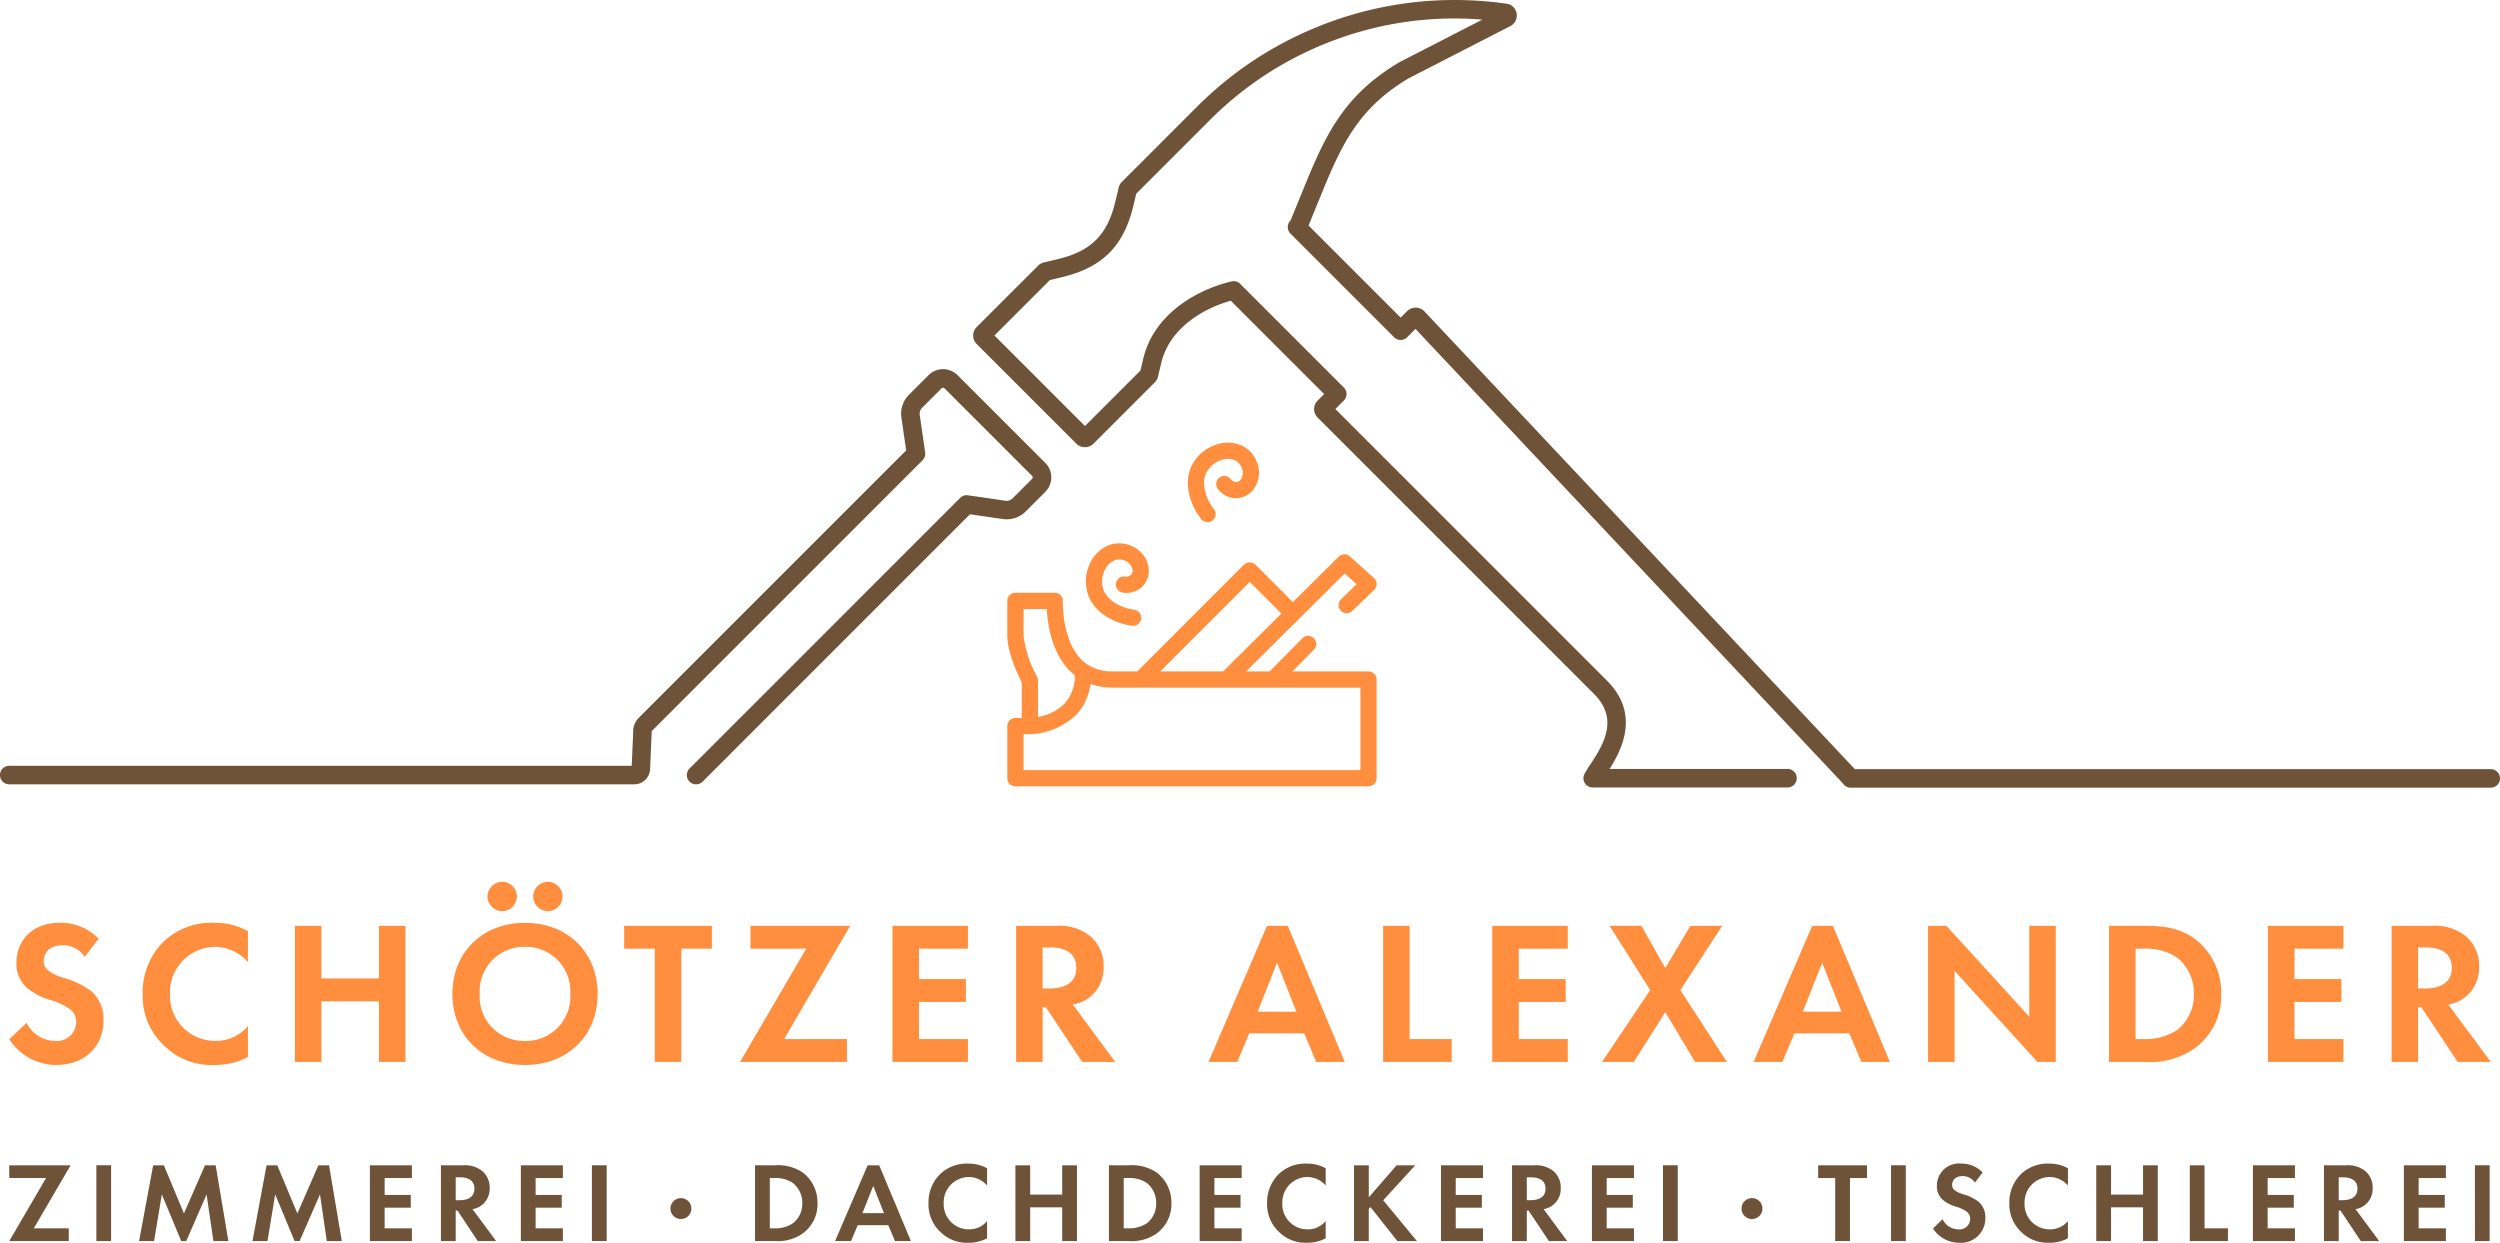 <svg xmlns="http://www.w3.org/2000/svg" xmlns:xlink="http://www.w3.org/1999/xlink" width="326.723" height="162.414" viewBox="0 0 326.723 162.414">
  <defs>
    <clipPath id="clip-path">
      <path id="Pfad_4" data-name="Pfad 4" d="M0-81.361H326.723V-243.775H0Z" transform="translate(0 243.775)" fill="none"/>
    </clipPath>
  </defs>
  <g id="Gruppe_65" data-name="Gruppe 65" transform="translate(0 243.775)">
    <g id="Gruppe_4" data-name="Gruppe 4" transform="translate(0 -243.775)" clip-path="url(#clip-path)">
      <g id="Gruppe_1" data-name="Gruppe 1" transform="translate(131.645 72.436)">
        <path id="Pfad_1" data-name="Pfad 1" d="M-23.645-7.67h-9.942l2.811-2.842a1.059,1.059,0,0,0-.009-1.5,1.058,1.058,0,0,0-1.5.008L-36.566-7.67h-3.071l12.882-12.795,1.556,1.4L-27.233-17.1a1.06,1.06,0,0,0-.027,1.5,1.06,1.06,0,0,0,1.5.027l2.853-2.752a1.062,1.062,0,0,0,.324-.781,1.064,1.064,0,0,0-.35-.769l-3.146-2.831a1.06,1.06,0,0,0-1.456.036l-5.985,5.944-4.894-4.894a1.091,1.091,0,0,0-1.5,0L-53.857-7.67H-57.1a5.73,5.73,0,0,1-3.271-.9l-.023-.015a5.286,5.286,0,0,1-.842-.712c-2.514-2.612-2.358-7.5-2.356-7.549a1.063,1.063,0,0,0-.294-.777,1.061,1.061,0,0,0-.764-.325h-5.139a1.059,1.059,0,0,0-1.059,1.059v4.51c0,2.287,1.438,5.261,1.888,6.134v4.656h-.829A1.059,1.059,0,0,0-70.846-.528V6.288a1.059,1.059,0,0,0,1.059,1.059h46.142a1.059,1.059,0,0,0,1.059-1.059V-6.61A1.059,1.059,0,0,0-23.645-7.67m-15.52-11.7,4.139,4.139L-42.643-7.67h-8.219Zm-29.562,3.546h3.037c.095,1.841.586,5.561,2.923,7.995a7.471,7.471,0,0,0,.75.672,5.385,5.385,0,0,1-1.372,3.72,6.447,6.447,0,0,1-3.45,1.724V-6.506a1.062,1.062,0,0,0-.129-.507,14.57,14.57,0,0,1-1.759-5.365ZM-24.7,5.23H-68.727V.531h.837a9.2,9.2,0,0,0,6.018-2.5A7.081,7.081,0,0,0-59.98-6.031a8.506,8.506,0,0,0,2.882.479H-24.7Z" transform="translate(70.846 22.98)" fill="#ff8f3f"/>
      </g>
      <g id="Gruppe_2" data-name="Gruppe 2" transform="translate(141.909 70.997)">
        <path id="Pfad_2" data-name="Pfad 2" d="M-3.026-5.4a1.059,1.059,0,0,0,.137.009A1.059,1.059,0,0,0-1.84-6.317,1.059,1.059,0,0,0-2.756-7.5c-1.44-.186-3.352-.975-4-2.586a3.354,3.354,0,0,1,.169-2.6,2.457,2.457,0,0,1,1.455-1.326,1.851,1.851,0,0,1,1.437.251,1.51,1.51,0,0,1,.714.976.828.828,0,0,1-.168.727.935.935,0,0,1-.8.223,1.055,1.055,0,0,0-1.185.915,1.059,1.059,0,0,0,.915,1.186,3,3,0,0,0,2.6-.86,2.917,2.917,0,0,0,.722-2.556,3.571,3.571,0,0,0-1.674-2.405,3.981,3.981,0,0,0-3.141-.494,4.489,4.489,0,0,0-2.78,2.431A5.406,5.406,0,0,0-8.721-9.3c.99,2.461,3.686,3.636,5.7,3.9" transform="translate(9.067 16.185)" fill="#ff8f3f"/>
      </g>
      <g id="Gruppe_3" data-name="Gruppe 3" transform="translate(155.247 57.849)">
        <path id="Pfad_3" data-name="Pfad 3" d="M-1.286-5.2a1.056,1.056,0,0,0,.654-.227A1.06,1.06,0,0,0-.454-6.919c-.9-1.141-1.71-3.043-1.043-4.647A3.356,3.356,0,0,1,.446-13.3a2.457,2.457,0,0,1,1.967.074,1.853,1.853,0,0,1,.849,1.186,1.508,1.508,0,0,1-.174,1.2.828.828,0,0,1-.63.4.969.969,0,0,1-.723-.4,1.061,1.061,0,0,0-1.488-.178A1.06,1.06,0,0,0,.071-9.534,3,3,0,0,0,2.526-8.328,2.919,2.919,0,0,0,4.833-9.646a3.567,3.567,0,0,0,.49-2.888,3.977,3.977,0,0,0-1.894-2.554A4.492,4.492,0,0,0-.257-15.3a5.407,5.407,0,0,0-3.2,2.921c-1.018,2.45.082,5.179,1.333,6.77a1.058,1.058,0,0,0,.833.4" transform="translate(3.853 15.595)" fill="#ff8f3f"/>
      </g>
    </g>
    <g id="Gruppe_5" data-name="Gruppe 5" transform="translate(1.211 -91.481)">
      <path id="Pfad_5" data-name="Pfad 5" d="M0,0V1.662H4.807L0,9.9H7.776V8.236H3.205L8.014,0Z" fill="#6f5338"/>
    </g>
    <path id="Pfad_6" data-name="Pfad 6" d="M18.9-5.293h1.929v-9.9H18.9Z" transform="translate(-6.307 -76.291)" fill="#6f5338"/>
    <g id="Gruppe_6" data-name="Gruppe 6" transform="translate(18.182 -91.481)">
      <path id="Pfad_7" data-name="Pfad 7" d="M-4.311,0-7.057,6.292-9.682,0h-1.4l-1.84,9.9h1.959L-9.95,3.8l2.537,6.1h.654L-4.1,3.8l.891,6.1h1.958L-2.916,0Z" transform="translate(12.917)" fill="#6f5338"/>
    </g>
    <g id="Gruppe_7" data-name="Gruppe 7" transform="translate(33.001 -91.481)">
      <path id="Pfad_8" data-name="Pfad 8" d="M-4.311,0-7.056,6.292-9.683,0h-1.4l-1.84,9.9h1.959l1.007-6.1,2.538,6.1h.654L-4.1,3.8l.891,6.1h1.959L-2.917,0Z" transform="translate(12.918)" fill="#6f5338"/>
    </g>
    <g id="Gruppe_8" data-name="Gruppe 8" transform="translate(48.341 -91.481)">
      <path id="Pfad_9" data-name="Pfad 9" d="M0,0V9.9H5.49V8.236H1.928v-2.7H5.342V3.872H1.928V1.662H5.49V0Z" fill="#6f5338"/>
    </g>
    <g id="Gruppe_10" data-name="Gruppe 10" transform="translate(0 -243.775)" clip-path="url(#clip-path)">
      <g id="Gruppe_9" data-name="Gruppe 9" transform="translate(57.627 152.294)">
        <path id="Pfad_10" data-name="Pfad 10" d="M-.967-2.282h.548c.371,0,1.9-.045,1.9-1.5,0-1.469-1.514-1.484-1.87-1.484H-.967Zm.934-4.556A3.643,3.643,0,0,1,2.491-6.1,2.813,2.813,0,0,1,3.471-3.87,2.706,2.706,0,0,1,2.313-1.541a2.729,2.729,0,0,1-1.083.43L4.316,3.06h-2.4L-.73-.917H-.967V3.06H-2.9v-9.9Z" transform="translate(2.896 6.838)" fill="#6f5338"/>
      </g>
    </g>
    <g id="Gruppe_11" data-name="Gruppe 11" transform="translate(68.07 -91.481)">
      <path id="Pfad_12" data-name="Pfad 12" d="M0,0V9.9H5.491V8.236H1.928v-2.7H5.342V3.872H1.928V1.662H5.491V0Z" fill="#6f5338"/>
    </g>
    <path id="Pfad_13" data-name="Pfad 13" d="M116.108-5.293h1.928v-9.9h-1.928Z" transform="translate(-38.751 -76.291)" fill="#6f5338"/>
    <g id="Gruppe_14" data-name="Gruppe 14" transform="translate(0 -243.775)" clip-path="url(#clip-path)">
      <g id="Gruppe_12" data-name="Gruppe 12" transform="translate(87.622 156.582)">
        <path id="Pfad_14" data-name="Pfad 14" d="M-.684,0A1.362,1.362,0,0,1,.681,1.365,1.362,1.362,0,0,1-.684,2.73,1.362,1.362,0,0,1-2.049,1.365,1.362,1.362,0,0,1-.684,0" transform="translate(2.049)" fill="#6f5338"/>
      </g>
      <g id="Gruppe_13" data-name="Gruppe 13" transform="translate(98.674 152.293)">
        <path id="Pfad_15" data-name="Pfad 15" d="M-.966-4.126h.594a4.137,4.137,0,0,0,2.419-.652A3.219,3.219,0,0,0,3.279-7.4a3.3,3.3,0,0,0-1.217-2.642A4.037,4.037,0,0,0-.373-10.7H-.966Zm.654-8.235a5.761,5.761,0,0,1,3.68.965A4.9,4.9,0,0,1,5.267-7.4,4.717,4.717,0,0,1,3.279-3.413a5.679,5.679,0,0,1-3.622.951H-2.895v-9.9Z" transform="translate(2.895 12.361)" fill="#6f5338"/>
      </g>
    </g>
    <g id="Gruppe_15" data-name="Gruppe 15" transform="translate(109.133 -91.481)">
      <path id="Pfad_17" data-name="Pfad 17" d="M-2.133,0-6.391,9.9H-4.3l.875-2.077H.567L1.443,9.9H3.52L-.62,0ZM-1.4,2.686,0,6.247H-2.815Z" transform="translate(6.391)" fill="#6f5338"/>
    </g>
    <g id="Gruppe_17" data-name="Gruppe 17" transform="translate(0 -243.775)" clip-path="url(#clip-path)">
      <g id="Gruppe_16" data-name="Gruppe 16" transform="translate(121.341 152.071)">
        <path id="Pfad_18" data-name="Pfad 18" d="M-3.835-4.891a5.125,5.125,0,0,1-2.448.578A4.877,4.877,0,0,1-9.9-5.693a4.932,4.932,0,0,1-1.588-3.784A5.171,5.171,0,0,1-9.9-13.351a5.066,5.066,0,0,1,3.636-1.305,4.975,4.975,0,0,1,2.433.609v2.255a3.182,3.182,0,0,0-2.389-1.113A3.311,3.311,0,0,0-9.5-9.447,3.279,3.279,0,0,0-6.15-6.063,3,3,0,0,0-3.835-7.147Z" transform="translate(11.492 14.656)" fill="#6f5338"/>
      </g>
    </g>
    <g id="Gruppe_18" data-name="Gruppe 18" transform="translate(132.704 -91.481)">
      <path id="Pfad_20" data-name="Pfad 20" d="M-3.063,0V3.829H-7.247V0h-1.93V9.9h1.93V5.49h4.184V9.9h1.928V0Z" transform="translate(9.177)" fill="#6f5338"/>
    </g>
    <g id="Gruppe_20" data-name="Gruppe 20" transform="translate(0 -243.775)" clip-path="url(#clip-path)">
      <g id="Gruppe_19" data-name="Gruppe 19" transform="translate(144.928 152.293)">
        <path id="Pfad_21" data-name="Pfad 21" d="M-.967-4.126h.592a4.138,4.138,0,0,0,2.42-.652A3.22,3.22,0,0,0,3.277-7.4,3.3,3.3,0,0,0,2.06-10.046,4.037,4.037,0,0,0-.374-10.7H-.967Zm.652-8.235a5.767,5.767,0,0,1,3.681.965A4.9,4.9,0,0,1,5.266-7.4,4.715,4.715,0,0,1,3.277-3.413a5.678,5.678,0,0,1-3.622.951H-2.9v-9.9Z" transform="translate(2.896 12.361)" fill="#6f5338"/>
      </g>
    </g>
    <g id="Gruppe_21" data-name="Gruppe 21" transform="translate(156.781 -91.481)">
      <path id="Pfad_23" data-name="Pfad 23" d="M0,0V9.9H5.491V8.236H1.928v-2.7H5.342V3.872H1.928V1.662H5.491V0Z" fill="#6f5338"/>
    </g>
    <g id="Gruppe_23" data-name="Gruppe 23" transform="translate(0 -243.775)" clip-path="url(#clip-path)">
      <g id="Gruppe_22" data-name="Gruppe 22" transform="translate(165.593 152.071)">
        <path id="Pfad_24" data-name="Pfad 24" d="M-3.835-4.891a5.123,5.123,0,0,1-2.448.578A4.877,4.877,0,0,1-9.9-5.693a4.932,4.932,0,0,1-1.588-3.784A5.171,5.171,0,0,1-9.9-13.351a5.066,5.066,0,0,1,3.636-1.305,4.975,4.975,0,0,1,2.433.609v2.255a3.182,3.182,0,0,0-2.389-1.113A3.311,3.311,0,0,0-9.5-9.447,3.279,3.279,0,0,0-6.15-6.063,3,3,0,0,0-3.835-7.147Z" transform="translate(11.492 14.656)" fill="#6f5338"/>
      </g>
    </g>
    <g id="Gruppe_24" data-name="Gruppe 24" transform="translate(176.956 -91.481)">
      <path id="Pfad_26" data-name="Pfad 26" d="M-2.788,0-6.424,4.184V0H-8.353V9.9h1.929V5.683l.222-.222L-2.684,9.9H-.133L-4.54,4.57-.355,0Z" transform="translate(8.353)" fill="#6f5338"/>
    </g>
    <g id="Gruppe_25" data-name="Gruppe 25" transform="translate(188.32 -91.481)">
      <path id="Pfad_27" data-name="Pfad 27" d="M0,0V9.9H5.491V8.236H1.928v-2.7H5.341V3.872H1.928V1.662H5.491V0Z" fill="#6f5338"/>
    </g>
    <g id="Gruppe_27" data-name="Gruppe 27" transform="translate(0 -243.775)" clip-path="url(#clip-path)">
      <g id="Gruppe_26" data-name="Gruppe 26" transform="translate(197.606 152.294)">
        <path id="Pfad_28" data-name="Pfad 28" d="M-.966-2.282h.55c.371,0,1.9-.045,1.9-1.5,0-1.469-1.513-1.484-1.87-1.484H-.966Zm.935-4.556A3.639,3.639,0,0,1,2.492-6.1,2.813,2.813,0,0,1,3.471-3.87,2.7,2.7,0,0,1,2.314-1.541a2.729,2.729,0,0,1-1.083.43L4.317,3.06h-2.4L-.728-.917H-.966V3.06H-2.895v-9.9Z" transform="translate(2.895 6.838)" fill="#6f5338"/>
      </g>
    </g>
    <g id="Gruppe_28" data-name="Gruppe 28" transform="translate(208.049 -91.481)">
      <path id="Pfad_30" data-name="Pfad 30" d="M0,0V9.9H5.491V8.236H1.928v-2.7H5.342V3.872H1.928V1.662H5.491V0Z" fill="#6f5338"/>
    </g>
    <path id="Pfad_31" data-name="Pfad 31" d="M326.21-5.293h1.928v-9.9H326.21Z" transform="translate(-108.874 -76.291)" fill="#6f5338"/>
    <g id="Gruppe_30" data-name="Gruppe 30" transform="translate(0 -243.775)" clip-path="url(#clip-path)">
      <g id="Gruppe_29" data-name="Gruppe 29" transform="translate(227.601 156.582)">
        <path id="Pfad_32" data-name="Pfad 32" d="M-.684,0A1.362,1.362,0,0,1,.681,1.365,1.362,1.362,0,0,1-.684,2.73,1.361,1.361,0,0,1-2.049,1.365,1.361,1.361,0,0,1-.684,0" transform="translate(2.049)" fill="#6f5338"/>
      </g>
    </g>
    <g id="Gruppe_31" data-name="Gruppe 31" transform="translate(237.614 -91.481)">
      <path id="Pfad_34" data-name="Pfad 34" d="M0,0V1.662H2.225V9.9H4.154V1.662H6.381V0Z" fill="#6f5338"/>
    </g>
    <path id="Pfad_35" data-name="Pfad 35" d="M370.94-5.293h1.928v-9.9H370.94Z" transform="translate(-123.802 -76.291)" fill="#6f5338"/>
    <g id="Gruppe_34" data-name="Gruppe 34" transform="translate(0 -243.775)" clip-path="url(#clip-path)">
      <g id="Gruppe_32" data-name="Gruppe 32" transform="translate(252.613 152.071)">
        <path id="Pfad_36" data-name="Pfad 36" d="M-2.75-1.242a1.933,1.933,0,0,0-1.618-.845c-1.039,0-1.365.653-1.365,1.157a.834.834,0,0,0,.312.668A3.384,3.384,0,0,0-4.235.3a5.762,5.762,0,0,1,2,.994,2.694,2.694,0,0,1,.845,2.078A3.185,3.185,0,0,1-4.827,6.623,4.073,4.073,0,0,1-8.24,4.753l1.261-1.2A2.322,2.322,0,0,0-4.9,4.873,1.389,1.389,0,0,0-3.374,3.507a1.155,1.155,0,0,0-.386-.892,4.447,4.447,0,0,0-1.528-.726,4.777,4.777,0,0,1-1.648-.86A2.309,2.309,0,0,1-7.722-.812,2.877,2.877,0,0,1-4.546-3.72,3.811,3.811,0,0,1-1.741-2.563Z" transform="translate(8.24 3.72)" fill="#6f5338"/>
      </g>
      <g id="Gruppe_33" data-name="Gruppe 33" transform="translate(262.596 152.071)">
        <path id="Pfad_37" data-name="Pfad 37" d="M-3.835-4.891a5.125,5.125,0,0,1-2.448.578A4.879,4.879,0,0,1-9.9-5.693a4.932,4.932,0,0,1-1.588-3.784A5.171,5.171,0,0,1-9.9-13.351a5.066,5.066,0,0,1,3.636-1.305,4.975,4.975,0,0,1,2.433.609v2.255a3.182,3.182,0,0,0-2.388-1.113A3.31,3.31,0,0,0-9.5-9.447,3.279,3.279,0,0,0-6.15-6.063,3,3,0,0,0-3.835-7.147Z" transform="translate(11.492 14.656)" fill="#6f5338"/>
      </g>
    </g>
    <g id="Gruppe_35" data-name="Gruppe 35" transform="translate(273.958 -91.481)">
      <path id="Pfad_39" data-name="Pfad 39" d="M-3.063,0V3.829H-7.249V0H-9.178V9.9h1.929V5.49h4.185V9.9h1.927V0Z" transform="translate(9.178)" fill="#6f5338"/>
    </g>
    <g id="Gruppe_36" data-name="Gruppe 36" transform="translate(286.182 -91.481)">
      <path id="Pfad_40" data-name="Pfad 40" d="M0,0V9.9H4.986V8.236H1.929V0Z" fill="#6f5338"/>
    </g>
    <g id="Gruppe_37" data-name="Gruppe 37" transform="translate(294.43 -91.481)">
      <path id="Pfad_41" data-name="Pfad 41" d="M0,0V9.9H5.491V8.236H1.928v-2.7H5.343V3.872H1.928V1.662H5.491V0Z" fill="#6f5338"/>
    </g>
    <g id="Gruppe_39" data-name="Gruppe 39" transform="translate(0 -243.775)" clip-path="url(#clip-path)">
      <g id="Gruppe_38" data-name="Gruppe 38" transform="translate(303.717 152.294)">
        <path id="Pfad_42" data-name="Pfad 42" d="M-.966-2.282h.548c.372,0,1.9-.045,1.9-1.5,0-1.469-1.513-1.484-1.87-1.484H-.966Zm.935-4.556A3.641,3.641,0,0,1,2.492-6.1,2.813,2.813,0,0,1,3.471-3.87,2.7,2.7,0,0,1,2.314-1.541a2.729,2.729,0,0,1-1.083.43L4.317,3.06h-2.4L-.728-.917H-.966V3.06H-2.895v-9.9Z" transform="translate(2.895 6.838)" fill="#6f5338"/>
      </g>
    </g>
    <g id="Gruppe_40" data-name="Gruppe 40" transform="translate(314.161 -91.481)">
      <path id="Pfad_44" data-name="Pfad 44" d="M0,0V9.9H5.49V8.236H1.928v-2.7H5.343V3.872H1.928V1.662H5.49V0Z" fill="#6f5338"/>
    </g>
    <path id="Pfad_45" data-name="Pfad 45" d="M485.476-5.293H487.4v-9.9h-1.928Z" transform="translate(-162.029 -76.291)" fill="#6f5338"/>
    <g id="Gruppe_43" data-name="Gruppe 43" transform="translate(0 -243.775)" clip-path="url(#clip-path)">
      <g id="Gruppe_41" data-name="Gruppe 41" transform="translate(1.211 120.597)">
        <path id="Pfad_46" data-name="Pfad 46" d="M-4.942-2.23a3.475,3.475,0,0,0-2.907-1.52c-1.865,0-2.452,1.174-2.452,2.08a1.5,1.5,0,0,0,.56,1.2A6.049,6.049,0,0,0-7.608.542a10.349,10.349,0,0,1,3.6,1.786A4.837,4.837,0,0,1-2.489,6.062C-2.489,9.527-5,11.9-8.675,11.9a7.319,7.319,0,0,1-6.132-3.359l2.267-2.159A4.17,4.17,0,0,0-8.808,8.754,2.5,2.5,0,0,0-6.061,6.3a2.067,2.067,0,0,0-.693-1.6A7.978,7.978,0,0,0-9.5,3.395a8.564,8.564,0,0,1-2.959-1.546,4.142,4.142,0,0,1-1.413-3.307c0-2.613,1.76-5.225,5.706-5.225A6.838,6.838,0,0,1-3.13-4.6Z" transform="translate(14.807 6.683)" fill="#ff8f3f"/>
      </g>
      <g id="Gruppe_42" data-name="Gruppe 42" transform="translate(18.648 120.597)">
        <path id="Pfad_47" data-name="Pfad 47" d="M-6.892-8.788a9.206,9.206,0,0,1-4.4,1.039A8.768,8.768,0,0,1-17.8-10.228a8.863,8.863,0,0,1-2.853-6.8A9.3,9.3,0,0,1-17.8-23.986a9.1,9.1,0,0,1,6.532-2.346,8.938,8.938,0,0,1,4.373,1.093v4.053a5.719,5.719,0,0,0-4.293-2,5.948,5.948,0,0,0-5.892,6.212A5.89,5.89,0,0,0-11.051-10.9a5.385,5.385,0,0,0,4.159-1.946Z" transform="translate(20.65 26.332)" fill="#ff8f3f"/>
      </g>
    </g>
    <g id="Gruppe_44" data-name="Gruppe 44" transform="translate(38.539 -122.778)">
      <path id="Pfad_49" data-name="Pfad 49" d="M-1.736-3.446H5.783v-6.879H9.25V7.459H5.783V-.459H-1.736V7.459H-5.2V-10.325h3.466Z" transform="translate(5.202 10.325)" fill="#ff8f3f"/>
    </g>
    <g id="Gruppe_46" data-name="Gruppe 46" transform="translate(0 -243.775)" clip-path="url(#clip-path)">
      <g id="Gruppe_45" data-name="Gruppe 45" transform="translate(59.123 115.238)">
        <path id="Pfad_50" data-name="Pfad 50" d="M-6.251,0A1.946,1.946,0,0,1-4.332,1.921,1.945,1.945,0,0,1-6.251,3.84,1.946,1.946,0,0,1-8.172,1.921,1.947,1.947,0,0,1-6.251,0m-5.973,0A1.946,1.946,0,0,1-10.3,1.921,1.946,1.946,0,0,1-12.224,3.84a1.946,1.946,0,0,1-1.92-1.919A1.947,1.947,0,0,1-12.224,0m8.905,14.664A5.807,5.807,0,0,0-9.238,8.505a5.806,5.806,0,0,0-5.919,6.159A5.784,5.784,0,0,0-9.238,20.8a5.784,5.784,0,0,0,5.919-6.133m3.573,0c0,5.413-3.893,9.279-9.492,9.279s-9.491-3.866-9.491-9.279,3.893-9.3,9.491-9.3S.254,9.252.254,14.664" transform="translate(18.729)" fill="#ff8f3f"/>
      </g>
    </g>
    <g id="Gruppe_47" data-name="Gruppe 47" transform="translate(81.572 -122.778)">
      <path id="Pfad_52" data-name="Pfad 52" d="M-3.74-1.5V13.3H-7.206V-1.5h-4V-4.483H.259V-1.5Z" transform="translate(11.206 4.483)" fill="#ff8f3f"/>
    </g>
    <g id="Gruppe_48" data-name="Gruppe 48" transform="translate(96.717 -122.778)">
      <path id="Pfad_53" data-name="Pfad 53" d="M-2.885-7.413H5.327v2.987H-8.644l8.639-14.8H-7.285V-22.21H5.754Z" transform="translate(8.644 22.21)" fill="#ff8f3f"/>
    </g>
    <g id="Gruppe_49" data-name="Gruppe 49" transform="translate(116.635 -122.778)">
      <path id="Pfad_54" data-name="Pfad 54" d="M-4.942-1.5h-6.4V2.476h6.133V5.462h-6.133v4.852h6.4V13.3h-9.865V-4.483h9.865Z" transform="translate(14.807 4.483)" fill="#ff8f3f"/>
    </g>
    <g id="Gruppe_51" data-name="Gruppe 51" transform="translate(0 -243.775)" clip-path="url(#clip-path)">
      <g id="Gruppe_50" data-name="Gruppe 50" transform="translate(132.792 120.997)">
        <path id="Pfad_55" data-name="Pfad 55" d="M-1.737-4.1H-.75c.667,0,3.414-.081,3.414-2.694C2.663-9.433-.057-9.46-.7-9.46H-1.737Zm1.68-8.186a6.541,6.541,0,0,1,4.532,1.333,5.05,5.05,0,0,1,1.76,4A4.858,4.858,0,0,1,4.156-2.768,4.91,4.91,0,0,1,2.209-2L7.755,5.5H3.436L-1.309-1.648h-.427V5.5H-5.2V-12.286Z" transform="translate(5.203 12.286)" fill="#ff8f3f"/>
      </g>
    </g>
    <g id="Gruppe_52" data-name="Gruppe 52" transform="translate(157.935 -122.777)">
      <path id="Pfad_57" data-name="Pfad 57" d="M-5.757-5.623l-2.533-6.4-2.533,6.4ZM-4.744-2.8h-7.171L-13.489.936h-3.76L-9.6-16.847h2.72L.562.936H-3.171Z" transform="translate(17.249 16.847)" fill="#ff8f3f"/>
    </g>
    <g id="Gruppe_53" data-name="Gruppe 53" transform="translate(180.759 -122.778)">
      <path id="Pfad_58" data-name="Pfad 58" d="M-1.736,0V14.8H3.757v2.986H-5.2V0Z" transform="translate(5.202)" fill="#ff8f3f"/>
    </g>
    <g id="Gruppe_54" data-name="Gruppe 54" transform="translate(195.024 -122.778)">
      <path id="Pfad_59" data-name="Pfad 59" d="M-4.942-1.5h-6.4V2.476h6.132V5.462h-6.132v4.852h6.4V13.3h-9.865V-4.483h9.865Z" transform="translate(14.807 4.483)" fill="#ff8f3f"/>
    </g>
    <g id="Gruppe_55" data-name="Gruppe 55" transform="translate(209.369 -122.778)">
      <path id="Pfad_60" data-name="Pfad 60" d="M-3.152-4.208l-5.305-8.4H-4.3l3.119,5.519L2.1-12.607H6.26L.794-4.208,6.873,5.177H2.714L-1.179-1.328-5.285,5.177H-9.444Z" transform="translate(9.444 12.607)" fill="#ff8f3f"/>
    </g>
    <g id="Gruppe_56" data-name="Gruppe 56" transform="translate(229.179 -122.777)">
      <path id="Pfad_61" data-name="Pfad 61" d="M-5.757-5.623l-2.533-6.4-2.533,6.4ZM-4.744-2.8h-7.172L-13.489.936h-3.76L-9.6-16.847h2.719L.562.936H-3.171Z" transform="translate(17.249 16.847)" fill="#ff8f3f"/>
    </g>
    <g id="Gruppe_57" data-name="Gruppe 57" transform="translate(251.976 -122.778)">
      <path id="Pfad_62" data-name="Pfad 62" d="M0-8.909V-26.692H2.4L13.224-14.827V-26.692H16.69V-8.909h-2.4L3.466-20.8V-8.909Z" transform="translate(0 26.692)" fill="#ff8f3f"/>
    </g>
    <g id="Gruppe_59" data-name="Gruppe 59" transform="translate(0 -243.775)" clip-path="url(#clip-path)">
      <g id="Gruppe_58" data-name="Gruppe 58" transform="translate(275.627 120.997)">
        <path id="Pfad_63" data-name="Pfad 63" d="M-1.737-7.413H-.671A7.443,7.443,0,0,0,3.676-8.586,5.785,5.785,0,0,0,5.889-13.3,5.932,5.932,0,0,0,3.7-18.051,7.24,7.24,0,0,0-.671-19.223H-1.737Zm1.173-14.8c2.479,0,4.638.266,6.612,1.733A8.8,8.8,0,0,1,9.461-13.3,8.481,8.481,0,0,1,5.889-6.132,10.211,10.211,0,0,1-.617-4.426H-5.2V-22.21Z" transform="translate(5.203 22.21)" fill="#ff8f3f"/>
      </g>
    </g>
    <g id="Gruppe_60" data-name="Gruppe 60" transform="translate(296.397 -122.778)">
      <path id="Pfad_65" data-name="Pfad 65" d="M-4.942-1.5h-6.4V2.476h6.132V5.462h-6.132v4.852h6.4V13.3h-9.865V-4.483h9.865Z" transform="translate(14.807 4.483)" fill="#ff8f3f"/>
    </g>
    <g id="Gruppe_64" data-name="Gruppe 64" transform="translate(0 -243.775)" clip-path="url(#clip-path)">
      <g id="Gruppe_61" data-name="Gruppe 61" transform="translate(312.555 120.997)">
        <path id="Pfad_66" data-name="Pfad 66" d="M-1.737-4.1H-.75c.667,0,3.414-.081,3.414-2.694C2.663-9.433-.057-9.46-.7-9.46H-1.737Zm1.68-8.186a6.541,6.541,0,0,1,4.532,1.333,5.05,5.05,0,0,1,1.76,4,4.857,4.857,0,0,1-2.08,4.185A4.9,4.9,0,0,1,2.21-2L7.755,5.5H3.436L-1.311-1.648h-.426V5.5H-5.2V-12.286Z" transform="translate(5.203 12.286)" fill="#ff8f3f"/>
      </g>
      <g id="Gruppe_62" data-name="Gruppe 62" transform="translate(0 48.247)">
        <path id="Pfad_67" data-name="Pfad 67" d="M-62.715-.414a2.744,2.744,0,0,0-1.6-.806,2.685,2.685,0,0,0-2.245.767L-69.116,2.1a3.517,3.517,0,0,0-.989,2.977l.624,4.3-34.94,34.941a2.528,2.528,0,0,0-.739,1.928l-.19,4.346H-186.7a1.21,1.21,0,0,0-1.21,1.211,1.21,1.21,0,0,0,1.21,1.211h81.665a2.076,2.076,0,0,0,2.088-2.03l.206-4.7a1.225,1.225,0,0,0,0-.164.112.112,0,0,1,.033-.09l35.37-35.37A1.208,1.208,0,0,0-67,9.635l-.71-4.9a1.081,1.081,0,0,1,.3-.917l2.557-2.557a.274.274,0,0,1,.231-.077.383.383,0,0,1,.191.117l11.408,11.409a.267.267,0,0,1,.076.233.39.39,0,0,1-.117.189l-2.516,2.516a1.106,1.106,0,0,1-.917.305l-4.9-.711a1.217,1.217,0,0,0-1.03.342L-97.792,50.951a1.21,1.21,0,0,0,0,1.712,1.206,1.206,0,0,0,.855.354,1.207,1.207,0,0,0,.856-.354l34.939-34.94,4.305.624a3.521,3.521,0,0,0,2.973-.989l2.517-2.517a2.74,2.74,0,0,0,.807-1.6A2.679,2.679,0,0,0-51.305,11Z" transform="translate(187.908 1.241)" fill="#6f5338"/>
      </g>
      <g id="Gruppe_63" data-name="Gruppe 63" transform="translate(127.182 0)">
        <path id="Pfad_68" data-name="Pfad 68" d="M-99.353-50.356h-83.1l-56.3-59.875a1.594,1.594,0,0,0-2.2,0l-.861.861-12.037-12.038,1.743-4.265c2.673-6.54,4.9-11.116,11.306-14.952l13.28-6.822a1.564,1.564,0,0,0,.887-1.405,1.539,1.539,0,0,0-1.349-1.542,47.877,47.877,0,0,0-6.757-.481,47.412,47.412,0,0,0-18.176,3.6,47.408,47.408,0,0,0-15.518,10.355l-9.816,9.816a1.55,1.55,0,0,0-.414.74l-.428,1.8c-1.046,4.395-3.165,6.514-7.559,7.56l-1.8.428a1.562,1.562,0,0,0-.74.414l-8.036,8.035a1.56,1.56,0,0,0,0,2.2l13.053,13.052a1.591,1.591,0,0,0,2.2,0l8.028-8.028a1.552,1.552,0,0,0,.418-.745l.428-1.8c1.052-4.42,5.27-7.054,9.09-8.127l12.2,12.2-.862.862a1.544,1.544,0,0,0-.456,1.1,1.558,1.558,0,0,0,.456,1.1L-216.557-60.2c3.156,3.156,1.482,6.315-.5,9.279a10.861,10.861,0,0,0-.753,1.223,1.211,1.211,0,0,0,.068,1.168,1.21,1.21,0,0,0,1.024.565h25.46a1.211,1.211,0,0,0,1.211-1.211,1.211,1.211,0,0,0-1.211-1.211h-23.253c1.624-2.546,3.984-7.211-.33-11.525l-35.507-35.508,1.105-1.106a1.211,1.211,0,0,0,.355-.856,1.208,1.208,0,0,0-.355-.855l-13.541-13.541a1.207,1.207,0,0,0-1.136-.321c-4.678,1.113-10.165,4.349-11.531,10.088l-.372,1.56-7.249,7.249-11.831-11.83,7.249-7.249,1.56-.372c5.3-1.26,8.093-4.058,9.354-9.353l.372-1.56,9.642-9.643A45,45,0,0,1-252-145.035a44.9,44.9,0,0,1,20.854-3.277l-10.8,5.549c-.023.012-.046.025-.067.038-7.072,4.224-9.477,9.13-12.339,16.133l-1.847,4.518-.016.017a1.21,1.21,0,0,0,0,1.71l13.541,13.541a1.21,1.21,0,0,0,1.712,0l1.087-1.086,55.863,59.407a1.208,1.208,0,0,0,1.015.551h83.645a1.211,1.211,0,0,0,1.211-1.211,1.211,1.211,0,0,0-1.211-1.211" transform="translate(297.683 150.877)" fill="#6f5338"/>
      </g>
    </g>
  </g>
</svg>
